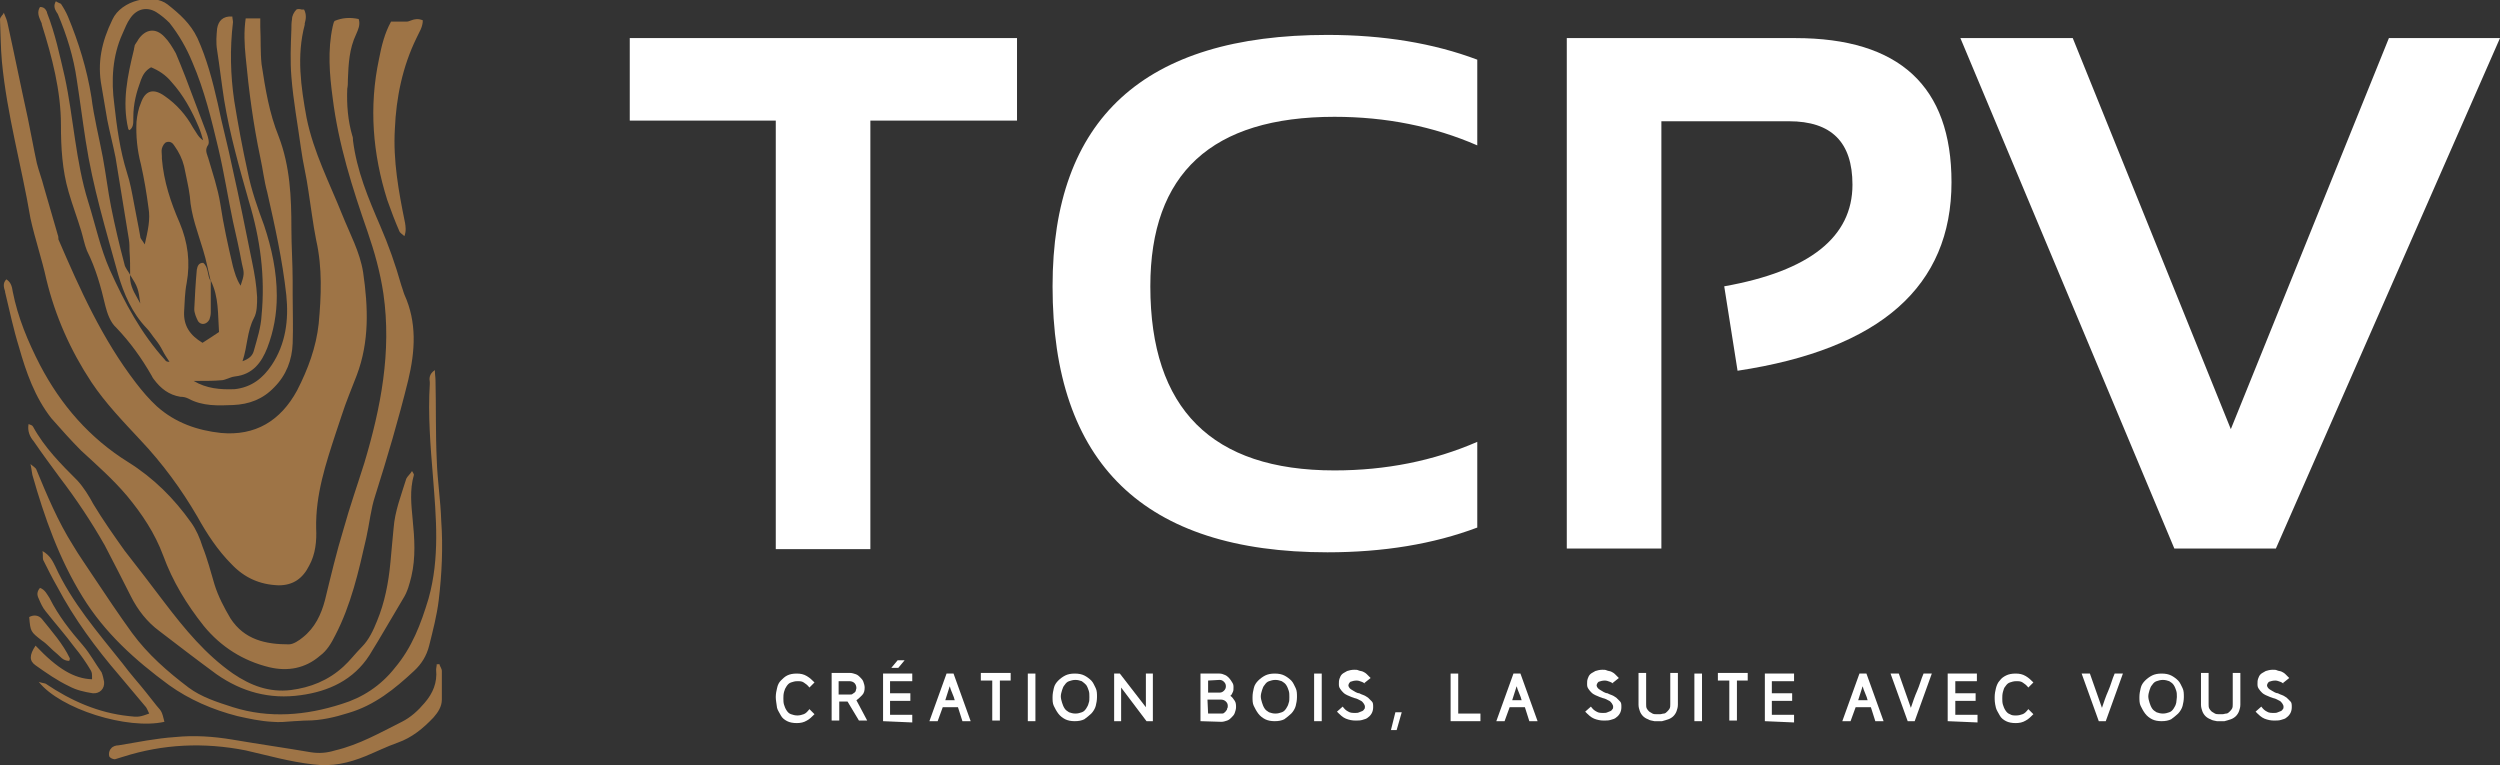 <?xml version="1.0" encoding="utf-8"?>
<!-- Generator: Adobe Illustrator 28.2.0, SVG Export Plug-In . SVG Version: 6.00 Build 0)  -->
<svg version="1.1" id="Calque_1" xmlns:mydata="http://www.w3.org/2000/svg"
	 xmlns="http://www.w3.org/2000/svg" xmlns:xlink="http://www.w3.org/1999/xlink" x="0px" y="0px" viewBox="0 0 393.8 120.5"
	 style="enable-background:new 0 0 393.8 120.5;" xml:space="preserve">
<rect x="0" y="0" width="393.8" height="120.5" fill="#333333" stroke="none"/>
<style type="text/css">
	.st0{fill:#FFFFFF;}
	.st1{fill-rule:evenodd;clip-rule:evenodd;fill:#9E7446;}
</style>
<g>
	<g>
		<path class="st0" d="M122.2,109.8c0-0.5,0.1-1,0.2-1.4c0.1-0.5,0.3-0.9,0.6-1.2s0.6-0.6,1-0.8s0.9-0.3,1.5-0.3
			c0.6,0,1.1,0.1,1.6,0.4s0.8,0.6,1.2,1l-0.8,0.8c-0.3-0.4-0.6-0.6-0.9-0.8s-0.6-0.2-1-0.2c-0.4,0-0.7,0.1-1,0.2
			c-0.3,0.1-0.5,0.3-0.7,0.6s-0.3,0.5-0.4,0.9s-0.1,0.7-0.1,1c0,0.3,0,0.7,0.1,1s0.2,0.6,0.4,0.9c0.2,0.3,0.4,0.5,0.7,0.6
			s0.6,0.2,1,0.2c0.4,0,0.7-0.1,1-0.2s0.6-0.4,0.9-0.8l0.8,0.8c-0.4,0.4-0.8,0.8-1.2,1c-0.5,0.3-1,0.4-1.6,0.4
			c-0.6,0-1.1-0.1-1.5-0.3s-0.8-0.5-1-0.9s-0.5-0.8-0.6-1.2C122.3,110.7,122.2,110.3,122.2,109.8L122.2,109.8z"/>
		<path class="st0" d="M133.5,110.5h-1.3v3H131v-7.5h2.9c0.3,0,0.6,0.1,0.9,0.2s0.5,0.3,0.7,0.5c0.2,0.2,0.4,0.4,0.5,0.7
			c0.1,0.3,0.2,0.6,0.2,0.9c0,0.5-0.1,0.9-0.4,1.2s-0.6,0.6-0.9,0.8l1.7,3.2h-1.3L133.5,110.5z M132.2,109.4h1.7
			c0.2,0,0.3,0,0.4-0.1c0.1-0.1,0.2-0.1,0.3-0.2s0.2-0.2,0.2-0.3s0.1-0.3,0.1-0.4c0-0.3-0.1-0.6-0.3-0.8s-0.5-0.3-0.8-0.3h-1.7
			V109.4z"/>
		<path class="st0" d="M139.1,113.6v-7.5h4.6v1.2h-3.5v1.9h3.2v1.2h-3.2v2.2h3.5v1.2L139.1,113.6z M140.4,105.2l1-1.2h1.1l-1,1.2
			H140.4z"/>
		<path class="st0" d="M150.9,111.4h-2.4l-0.8,2.2h-1.3l2.7-7.5h1.1l2.7,7.5h-1.3L150.9,111.4z M148.9,110.3h1.5
			c-0.1-0.2-0.1-0.4-0.2-0.6c-0.1-0.2-0.1-0.3-0.2-0.5c-0.1-0.2-0.1-0.3-0.2-0.5c-0.1-0.2-0.1-0.4-0.2-0.6L148.9,110.3z"/>
		<path class="st0" d="M157.5,107.2v6.3h-1.2v-6.3h-1.8v-1.2h4.7v1.2H157.5z"/>
		<path class="st0" d="M161.9,113.6v-7.5h1.2v7.5H161.9z"/>
		<path class="st0" d="M171.6,109.8c0-0.4,0-0.7-0.1-1c-0.1-0.3-0.2-0.6-0.4-0.9c-0.2-0.2-0.4-0.4-0.7-0.6c-0.3-0.1-0.6-0.2-1-0.2
			c-0.4,0-0.7,0.1-1,0.2c-0.3,0.1-0.5,0.3-0.7,0.6c-0.2,0.2-0.3,0.5-0.4,0.8s-0.2,0.7-0.2,1s0.1,0.7,0.2,1s0.2,0.6,0.4,0.9
			s0.4,0.4,0.7,0.6c0.3,0.1,0.6,0.2,1,0.2c0.4,0,0.7-0.1,1-0.2c0.3-0.1,0.5-0.3,0.7-0.6s0.3-0.5,0.4-0.9
			C171.6,110.5,171.6,110.1,171.6,109.8L171.6,109.8z M172.8,109.8c0,0.5-0.1,1-0.2,1.4s-0.4,0.9-0.7,1.2s-0.7,0.6-1.1,0.9
			c-0.4,0.2-0.9,0.3-1.5,0.3s-1.1-0.1-1.5-0.3c-0.4-0.2-0.8-0.5-1.1-0.9c-0.3-0.4-0.5-0.8-0.7-1.2s-0.2-0.9-0.2-1.4
			c0-0.5,0.1-1,0.2-1.4c0.1-0.5,0.4-0.9,0.7-1.2s0.7-0.6,1.1-0.8s0.9-0.3,1.5-0.3c0.6,0,1.1,0.1,1.5,0.3c0.4,0.2,0.8,0.5,1.1,0.8
			s0.5,0.8,0.7,1.2S172.8,109.3,172.8,109.8z"/>
		<path class="st0" d="M180.6,113.6l-4-5.3v5.3h-1.1v-7.5h0.9l4.1,5.3v-5.3h1.1v7.5H180.6z"/>
		<path class="st0" d="M189.1,113.6v-7.5h3c0.3,0,0.6,0.1,0.8,0.2c0.3,0.1,0.5,0.3,0.7,0.5c0.2,0.2,0.3,0.4,0.5,0.7s0.2,0.5,0.2,0.8
			c0,0.3,0,0.5-0.1,0.7s-0.2,0.5-0.4,0.6c0.3,0.2,0.5,0.5,0.7,0.8c0.2,0.3,0.2,0.7,0.2,1c0,0.3-0.1,0.6-0.2,0.9s-0.3,0.5-0.5,0.7
			s-0.4,0.4-0.7,0.5s-0.6,0.2-0.9,0.2L189.1,113.6z M190.3,112.4h2.1c0.2,0,0.3,0,0.4-0.1c0.1-0.1,0.2-0.1,0.3-0.3
			c0.1-0.1,0.2-0.2,0.2-0.4c0.1-0.1,0.1-0.3,0.1-0.4c0-0.3-0.1-0.5-0.3-0.7c-0.2-0.2-0.5-0.3-0.8-0.3h-2.1L190.3,112.4z
			 M190.3,107.2v1.9h1.8c0.3,0,0.5-0.1,0.7-0.3c0.2-0.2,0.3-0.4,0.3-0.7c0-0.3-0.1-0.5-0.3-0.7c-0.2-0.2-0.4-0.3-0.7-0.3
			L190.3,107.2z"/>
		<path class="st0" d="M203.1,109.8c0-0.4,0-0.7-0.1-1s-0.2-0.6-0.4-0.9s-0.4-0.4-0.7-0.6c-0.3-0.1-0.6-0.2-1-0.2
			c-0.4,0-0.7,0.1-1,0.2c-0.3,0.1-0.5,0.3-0.7,0.6c-0.2,0.2-0.3,0.5-0.4,0.8c-0.1,0.3-0.2,0.7-0.2,1s0.1,0.7,0.2,1s0.2,0.6,0.4,0.9
			s0.4,0.4,0.7,0.6c0.3,0.1,0.6,0.2,1,0.2c0.4,0,0.7-0.1,1-0.2c0.3-0.1,0.5-0.3,0.7-0.6s0.3-0.5,0.4-0.9
			C203.1,110.5,203.1,110.1,203.1,109.8L203.1,109.8z M204.3,109.8c0,0.5-0.1,1-0.2,1.4s-0.4,0.9-0.7,1.2s-0.7,0.6-1.1,0.9
			c-0.4,0.2-0.9,0.3-1.5,0.3s-1.1-0.1-1.5-0.3c-0.4-0.2-0.8-0.5-1.1-0.9c-0.3-0.4-0.5-0.8-0.7-1.2s-0.2-0.9-0.2-1.4
			c0-0.5,0.1-1,0.2-1.4c0.1-0.5,0.4-0.9,0.7-1.2s0.7-0.6,1.1-0.8c0.4-0.2,0.9-0.3,1.5-0.3s1.1,0.1,1.5,0.3s0.8,0.5,1.1,0.8
			s0.5,0.8,0.7,1.2S204.3,109.3,204.3,109.8z"/>
		<path class="st0" d="M207,113.6v-7.5h1.2v7.5H207z"/>
		<path class="st0" d="M215.2,107.9c-0.2-0.2-0.4-0.4-0.7-0.5s-0.5-0.2-0.8-0.2c-0.4,0-0.7,0.1-1,0.2c-0.2,0.2-0.3,0.4-0.3,0.6
			c0,0.1,0.1,0.3,0.2,0.4s0.2,0.2,0.4,0.3s0.3,0.2,0.5,0.3s0.4,0.2,0.6,0.2h0c0.2,0.1,0.4,0.2,0.7,0.3c0.3,0.1,0.5,0.3,0.7,0.4
			c0.2,0.2,0.4,0.4,0.6,0.6s0.2,0.5,0.2,0.9c0,0.4-0.1,0.7-0.2,0.9s-0.3,0.5-0.6,0.7c-0.2,0.2-0.5,0.3-0.9,0.4
			c-0.3,0.1-0.7,0.1-1.1,0.1c-0.5,0-1-0.1-1.5-0.3s-0.9-0.6-1.4-1.1l0.9-0.8c0.3,0.4,0.5,0.6,0.9,0.8c0.3,0.2,0.7,0.2,1.1,0.2
			c0.2,0,0.4,0,0.6-0.1s0.3-0.1,0.5-0.2s0.2-0.2,0.3-0.3c0.1-0.1,0.1-0.2,0.1-0.4c0-0.2-0.1-0.3-0.2-0.5c-0.1-0.1-0.2-0.3-0.4-0.4
			s-0.4-0.2-0.6-0.3c-0.2-0.1-0.4-0.1-0.6-0.2l-0.3-0.1c-0.2-0.1-0.5-0.2-0.7-0.3s-0.4-0.2-0.6-0.4c-0.2-0.2-0.3-0.3-0.5-0.6
			s-0.2-0.5-0.2-0.8c0-0.3,0-0.5,0.1-0.8s0.2-0.5,0.4-0.7c0.2-0.2,0.5-0.3,0.8-0.5c0.3-0.1,0.7-0.2,1.1-0.2c0.3,0,0.5,0,0.7,0.1
			s0.5,0.1,0.7,0.2c0.2,0.1,0.4,0.2,0.6,0.4s0.4,0.4,0.6,0.6l-1,0.8L215.2,107.9z"/>
		<path class="st0" d="M219.1,115l0.7-2.8h1l-0.8,2.8H219.1z"/>
		<path class="st0" d="M228.5,113.6v-7.5h1.2v6.3h3.5v1.2H228.5z"/>
		<path class="st0" d="M240.2,111.4h-2.4l-0.8,2.2h-1.3l2.7-7.5h1.1l2.7,7.5h-1.3L240.2,111.4z M238.2,110.3h1.5
			c-0.1-0.2-0.1-0.4-0.2-0.6s-0.1-0.3-0.2-0.5c-0.1-0.2-0.1-0.3-0.2-0.5c-0.1-0.2-0.1-0.4-0.2-0.6L238.2,110.3z"/>
		<path class="st0" d="M254.3,107.9c-0.2-0.2-0.4-0.4-0.7-0.5s-0.5-0.2-0.8-0.2c-0.4,0-0.7,0.1-1,0.2c-0.2,0.2-0.3,0.4-0.3,0.6
			c0,0.1,0.1,0.3,0.2,0.4s0.2,0.2,0.4,0.3s0.3,0.2,0.5,0.3s0.4,0.2,0.6,0.2h0c0.2,0.1,0.4,0.2,0.7,0.3c0.3,0.1,0.5,0.3,0.7,0.4
			c0.2,0.2,0.4,0.4,0.6,0.6s0.2,0.5,0.2,0.9c0,0.4-0.1,0.7-0.2,0.9s-0.3,0.5-0.6,0.7c-0.2,0.2-0.5,0.3-0.9,0.4
			c-0.3,0.1-0.7,0.1-1.1,0.1c-0.5,0-1-0.1-1.5-0.3s-0.9-0.6-1.4-1.1l0.9-0.8c0.3,0.4,0.5,0.6,0.9,0.8c0.3,0.2,0.7,0.2,1.1,0.2
			c0.2,0,0.4,0,0.6-0.1s0.3-0.1,0.5-0.2s0.2-0.2,0.3-0.3c0.1-0.1,0.1-0.2,0.1-0.4c0-0.2-0.1-0.3-0.2-0.5c-0.1-0.1-0.2-0.3-0.4-0.4
			s-0.4-0.2-0.6-0.3c-0.2-0.1-0.4-0.1-0.6-0.2l-0.3-0.1c-0.2-0.1-0.5-0.2-0.7-0.3s-0.4-0.2-0.6-0.4c-0.2-0.2-0.3-0.3-0.5-0.6
			s-0.2-0.5-0.2-0.8c0-0.3,0-0.5,0.1-0.8s0.2-0.5,0.4-0.7c0.2-0.2,0.5-0.3,0.8-0.5c0.3-0.1,0.7-0.2,1.1-0.2c0.3,0,0.5,0,0.7,0.1
			s0.5,0.1,0.7,0.2c0.2,0.1,0.4,0.2,0.6,0.4s0.4,0.4,0.6,0.6l-1,0.8L254.3,107.9z"/>
		<path class="st0" d="M261.1,113.6c-0.2,0-0.4,0-0.5,0c-0.4-0.1-0.7-0.1-1-0.3c-0.3-0.1-0.6-0.3-0.8-0.5s-0.4-0.5-0.5-0.8
			c-0.1-0.3-0.2-0.6-0.2-1v-5h1.2v4.9c0,0.3,0,0.5,0.1,0.7c0.1,0.2,0.2,0.3,0.4,0.5c0.2,0.1,0.3,0.2,0.5,0.3
			c0.2,0.1,0.4,0.1,0.6,0.1c0,0,0.1,0,0.1,0s0,0,0.1,0h0.2c0,0,0,0,0.1,0s0,0,0.1,0c0.2,0,0.4-0.1,0.6-0.1s0.4-0.2,0.5-0.3
			s0.3-0.3,0.4-0.5s0.1-0.4,0.1-0.7v-4.9h1.2v5c0,0.4-0.1,0.7-0.2,1s-0.3,0.6-0.5,0.8c-0.2,0.2-0.5,0.4-0.8,0.5
			c-0.3,0.1-0.6,0.2-1,0.3l-0.4,0L261.1,113.6z"/>
		<path class="st0" d="M266.9,113.6v-7.5h1.2v7.5H266.9z"/>
		<path class="st0" d="M273.6,107.2v6.3h-1.2v-6.3h-1.8v-1.2h4.7v1.2H273.6z"/>
		<path class="st0" d="M278,113.6v-7.5h4.6v1.2h-3.5v1.9h3.2v1.2h-3.2v2.2h3.5v1.2L278,113.6z"/>
		<path class="st0" d="M294.7,111.4h-2.4l-0.8,2.2h-1.3l2.7-7.5h1.1l2.7,7.5h-1.3L294.7,111.4z M292.7,110.3h1.5
			c-0.1-0.2-0.1-0.4-0.2-0.6s-0.1-0.3-0.2-0.5c-0.1-0.2-0.1-0.3-0.2-0.5c-0.1-0.2-0.1-0.4-0.2-0.6L292.7,110.3z"/>
		<path class="st0" d="M301,111.5c0.3-0.9,0.6-1.8,1-2.7s0.6-1.8,1-2.7h1.3l-2.7,7.5h-1.1l-2.7-7.5h1.3L301,111.5z"/>
		<path class="st0" d="M306.8,113.6v-7.5h4.6v1.2H308v1.9h3.2v1.2H308v2.2h3.5v1.2L306.8,113.6z"/>
		<path class="st0" d="M314.2,109.8c0-0.5,0.1-1,0.2-1.4s0.3-0.9,0.6-1.2c0.3-0.4,0.6-0.6,1-0.8s0.9-0.3,1.5-0.3
			c0.6,0,1.1,0.1,1.6,0.4s0.8,0.6,1.2,1l-0.8,0.8c-0.3-0.4-0.6-0.6-0.9-0.8s-0.6-0.2-1-0.2c-0.4,0-0.7,0.1-1,0.2s-0.5,0.3-0.7,0.6
			c-0.2,0.2-0.3,0.5-0.4,0.9s-0.1,0.7-0.1,1c0,0.3,0,0.7,0.1,1s0.2,0.6,0.4,0.9s0.4,0.5,0.7,0.6c0.3,0.2,0.6,0.2,1,0.2
			c0.4,0,0.7-0.1,1-0.2s0.6-0.4,0.9-0.8l0.8,0.8c-0.4,0.4-0.8,0.8-1.2,1c-0.5,0.3-1,0.4-1.6,0.4c-0.6,0-1.1-0.1-1.5-0.3
			s-0.8-0.5-1-0.9s-0.5-0.8-0.6-1.2C314.2,110.7,314.2,110.3,314.2,109.8L314.2,109.8z"/>
		<path class="st0" d="M331.1,111.5c0.3-0.9,0.6-1.8,1-2.7s0.6-1.8,1-2.7h1.3l-2.7,7.5h-1.1l-2.7-7.5h1.3L331.1,111.5z"/>
		<path class="st0" d="M342.9,109.8c0-0.4,0-0.7-0.1-1s-0.2-0.6-0.4-0.9s-0.4-0.4-0.7-0.6c-0.3-0.1-0.6-0.2-1-0.2
			c-0.4,0-0.7,0.1-1,0.2c-0.3,0.1-0.5,0.3-0.7,0.6c-0.2,0.2-0.3,0.5-0.4,0.8c-0.1,0.3-0.2,0.7-0.2,1s0.1,0.7,0.2,1s0.2,0.6,0.4,0.9
			s0.4,0.4,0.7,0.6c0.3,0.1,0.6,0.2,1,0.2c0.4,0,0.7-0.1,1-0.2c0.3-0.1,0.5-0.3,0.7-0.6s0.3-0.5,0.4-0.9
			C342.8,110.5,342.9,110.1,342.9,109.8L342.9,109.8z M344,109.8c0,0.5-0.1,1-0.2,1.4s-0.4,0.9-0.7,1.2s-0.7,0.6-1.1,0.9
			c-0.4,0.2-0.9,0.3-1.5,0.3s-1.1-0.1-1.5-0.3c-0.4-0.2-0.8-0.5-1.1-0.9c-0.3-0.4-0.5-0.8-0.7-1.2s-0.2-0.9-0.2-1.4
			c0-0.5,0.1-1,0.2-1.4c0.1-0.5,0.4-0.9,0.7-1.2s0.7-0.6,1.1-0.8c0.4-0.2,0.9-0.3,1.5-0.3s1.1,0.1,1.5,0.3s0.8,0.5,1.1,0.8
			s0.5,0.8,0.7,1.2S344,109.3,344,109.8z"/>
		<path class="st0" d="M349.7,113.6c-0.2,0-0.4,0-0.5,0c-0.4-0.1-0.7-0.1-1-0.3c-0.3-0.1-0.6-0.3-0.8-0.5s-0.4-0.5-0.5-0.8
			c-0.1-0.3-0.2-0.6-0.2-1v-5h1.2v4.9c0,0.3,0,0.5,0.1,0.7c0.1,0.2,0.2,0.3,0.4,0.5c0.2,0.1,0.3,0.2,0.5,0.3
			c0.2,0.1,0.4,0.1,0.6,0.1c0,0,0.1,0,0.1,0s0,0,0.1,0h0.2c0,0,0,0,0.1,0s0,0,0.1,0c0.2,0,0.4-0.1,0.6-0.1s0.4-0.2,0.5-0.3
			s0.3-0.3,0.4-0.5s0.1-0.4,0.1-0.7v-4.9h1.2v5c0,0.4-0.1,0.7-0.2,1s-0.3,0.6-0.5,0.8c-0.2,0.2-0.5,0.4-0.8,0.5
			c-0.3,0.1-0.6,0.2-1,0.3l-0.4,0L349.7,113.6z"/>
		<path class="st0" d="M359.9,107.9c-0.2-0.2-0.4-0.4-0.7-0.5s-0.5-0.2-0.8-0.2c-0.4,0-0.7,0.1-1,0.2c-0.2,0.2-0.3,0.4-0.3,0.6
			c0,0.1,0.1,0.3,0.2,0.4s0.2,0.2,0.4,0.3s0.3,0.2,0.5,0.3s0.4,0.2,0.6,0.2h0c0.2,0.1,0.4,0.2,0.7,0.3c0.3,0.1,0.5,0.3,0.7,0.4
			c0.2,0.2,0.4,0.4,0.6,0.6s0.2,0.5,0.2,0.9c0,0.4-0.1,0.7-0.2,0.9s-0.3,0.5-0.6,0.7c-0.2,0.2-0.5,0.3-0.9,0.4
			c-0.3,0.1-0.7,0.1-1.1,0.1c-0.5,0-1-0.1-1.5-0.3s-0.9-0.6-1.4-1.1l0.9-0.8c0.3,0.4,0.5,0.6,0.9,0.8c0.3,0.2,0.7,0.2,1.1,0.2
			c0.2,0,0.4,0,0.6-0.1s0.3-0.1,0.5-0.2s0.2-0.2,0.3-0.3c0.1-0.1,0.1-0.2,0.1-0.4c0-0.2-0.1-0.3-0.2-0.5c-0.1-0.1-0.2-0.3-0.4-0.4
			s-0.4-0.2-0.6-0.3c-0.2-0.1-0.4-0.1-0.6-0.2l-0.3-0.1c-0.2-0.1-0.5-0.2-0.7-0.3s-0.4-0.2-0.6-0.4c-0.2-0.2-0.3-0.3-0.5-0.6
			s-0.2-0.5-0.2-0.8c0-0.3,0-0.5,0.1-0.8s0.2-0.5,0.4-0.7c0.2-0.2,0.5-0.3,0.8-0.5c0.3-0.1,0.7-0.2,1.1-0.2c0.3,0,0.5,0,0.7,0.1
			s0.5,0.1,0.7,0.2c0.2,0.1,0.4,0.2,0.6,0.4s0.4,0.4,0.6,0.6l-1,0.8L359.9,107.9z"/>
	</g>
	<g>
		<path class="st0" d="M160.2,6V19h-23.1v67.5h-14.9V19H99.2V6H160.2z"/>
		<path class="st0" d="M232.7,83.1c-6.9,2.6-14.8,3.9-23.6,3.9c-28.9,0-43.3-14-43.3-41.9c0-26.4,14.4-39.6,43.3-39.6
			c8.8,0,16.7,1.3,23.6,3.9v13.5c-6.9-3-14.4-4.5-22.5-4.5c-19.3,0-29,8.9-29,26.7c0,19.3,9.7,29,29,29c8.1,0,15.6-1.5,22.5-4.5
			V83.1z"/>
		<path class="st0" d="M246.8,86.5V6h36c16.4,0,24.6,7.6,24.6,22.7c0,16.4-11.2,26.3-33.7,29.7l-2.1-13.3c13.5-2.4,20.2-7.8,20.2-16
			c0-6.7-3.3-10-10-10h-20.1v67.3H246.8z"/>
		<path class="st0" d="M393.8,6l-35.3,80.4h-16L308.8,6h17.7l24.9,61.6L376.3,6H393.8z"/>
	</g>
	<g>
		<path class="st1" d="M20.4,39.5c0.1,1.3,0.1,2.6,0.1,3.8c-0.3-0.6-0.8-1.1-0.9-1.7c-0.8-3-1.5-6-2.1-9c-0.5-2.5-0.8-5.1-1.3-7.8
			c-0.6-3.2-1.4-6.3-1.8-9.5c-0.7-4.4-2-8.6-3.7-12.7c-0.3-0.7-0.7-1.4-1.1-2C9.4,0.5,9.1,0.4,8.8,0.2C8.4,0.9,8.6,1.4,8.9,1.9
			C9,2,9,2.1,9.1,2.2c1.4,3.3,2.5,6.8,3,10.4c0.5,3.2,0.9,6.4,1.4,9.6c1.1,7.2,3.2,14.1,5.1,21c0.9,3.1,2.2,6.1,4.5,8.5
			c0.5,0.5,0.9,1.2,1.4,1.8c0.4,0.5,0.8,1.1,1.1,1.7c0.3,0.6,0.7,1.2,1.1,1.8c-0.4,0-0.6-0.1-0.7-0.3c-3.8-4.2-6.4-9.1-8.7-14.2
			c-1.5-3.4-2.3-7.2-3.4-10.7c-2-6.4-2.3-13.2-3.7-19.7C9.4,8.7,8.7,5.3,7.4,2c0,0,0-0.1,0-0.1C7.2,1.5,7,1.1,6.3,1.1
			C5.8,1.9,6.1,2.6,6.4,3.3c0.1,0.2,0.2,0.4,0.2,0.6c1.6,5.1,3,10.4,3,15.8c0,3.5,0.2,7.1,1.2,10.5c0.6,2.1,1.4,4.2,2,6.2
			c0.3,1,0.5,2.1,0.9,3.1c1.4,2.8,2.2,5.7,2.9,8.7c0.3,1.2,0.8,2.6,1.7,3.4c2.2,2.3,4,4.8,5.6,7.6c0.1,0.2,0.2,0.4,0.3,0.5
			c1.1,1.5,2.4,2.5,4.2,2.8c0.5,0,0.9,0.1,1.3,0.3c2.2,1.2,4.7,1.1,7,1c2.5-0.1,4.7-0.9,6.5-2.8c1.9-1.9,2.8-4.3,2.9-6.9
			c0.1-2.6,0-5.1,0-7.6v0c0-0.7,0-1.5,0-2.2c0-2.8-0.2-5.5-0.2-8.3c0-4.9-0.2-9.8-2-14.5c-1.5-3.7-2.1-7.5-2.7-11.4
			C41,8.2,41.1,6.2,41,4.3V2.9h-2.3C38.4,5,38.5,7,38.7,9c0.5,5.3,1.2,10.6,2.3,15.8c0.4,1.8,0.6,3.7,1.1,5.5
			c1.2,5.3,2.4,10.7,3,16.2c0.4,3.9-0.1,7.7-2.3,11c-1.4,2.1-3.2,3.5-5.8,3.8c-2.3,0.1-4.5-0.1-6.5-1.3l0.9,0c1.2,0,2.3,0,3.4-0.1
			c0.7,0,1.4-0.5,2.2-0.6c2.8-0.3,4.2-2.2,5.1-4.5c1-2.6,1.5-5.3,1.5-8.2c0-3.8-0.8-7.5-2-11.1C40.6,32.8,39.6,30,39,27
			c-0.8-3.6-1.5-7.4-2.1-11.1c-0.6-4.1-0.7-8.2-0.2-12.4c0-0.3-0.1-0.6-0.1-0.9c-1.5-0.1-2.2,0.7-2.4,1.9c-0.1,1.1-0.2,2.2,0,3.4
			c0.4,2.6,0.7,5.2,1.1,7.8c0.9,5.5,2.4,10.7,3.9,16c1.8,5.9,2.6,11.9,2,18c-0.1,1.9-0.7,3.7-1.2,5.5c-0.2,0.8-0.7,1.3-1.8,1.7
			c0.8-2.4,0.7-4.7,1.8-6.8c0.5-0.9,0.5-2.2,0.5-3.3c-0.1-1.9-0.4-3.7-0.8-5.6c-1-5-2-9.9-3.1-14.8c-0.7-3.4-1.6-6.7-2.3-10.1
			c-0.8-3.5-1.7-7-3.2-10.3c-1.1-2.3-2.8-3.8-4.7-5.3c-2.3-1.8-7.3-0.7-8.7,2.4C16,6.6,15.3,9.9,16,13.6c0.3,1.8,0.6,3.6,0.9,5.3
			c0.4,2,0.9,3.9,1.3,5.9c0.7,4.3,1.4,8.6,2.1,12.9C20.4,38.3,20.4,38.9,20.4,39.5L20.4,39.5z M20.5,43.3c1.2,1.9,1.3,2.2,1.6,4.5
			c-0.2-0.3-0.3-0.6-0.5-0.9C20.9,45.7,20.4,44.6,20.5,43.3z M22.2,12.6c0.3-0.8,0.7-1.5,1.6-2c1.2,0.5,2.3,1.2,3.2,2.3
			c1.9,2.1,3.2,4.5,4.3,7.1c0.3,0.7,0.5,1.4,0.7,2.1c-0.8-0.5-1.1-1.3-1.6-2c-1.1-2-2.6-3.7-4.5-5c-1.7-1.2-3-0.9-3.7,1.1
			c-0.4,0.9-0.6,2-0.7,3c-0.1,2.2,0.1,4.4,0.7,6.7c0.5,2.2,0.9,4.6,1.2,6.9c0.3,1.8-0.1,3.5-0.6,5.7c-0.4-0.7-0.7-0.9-0.7-1.2
			c-0.3-1.8-0.7-3.6-1-5.3c-0.3-1.6-0.6-3.3-1.1-4.8c-1.1-3.5-1.6-7.2-2-10.8c-0.5-3.7-0.3-7.6,1.3-11.1c0.4-0.9,0.7-1.7,1.2-2.4
			c1-1.5,2.6-1.9,4.1-1c0.8,0.5,1.5,1.1,2.1,1.7c1.5,1.9,2.7,4,3.6,6.2c1.9,4.4,3,9,4.1,13.6c0.9,3.8,1.5,7.7,2.3,11.5
			c0.5,2.2,1,4.4,1.4,6.6c0.4,1.6,0.4,1.7-0.2,3.5c-0.7-1.1-0.9-2-1.2-3c-0.8-3.4-1.5-6.6-2-9.9c-0.4-2.5-1.2-4.8-1.9-7.2
			c0-0.1-0.1-0.2-0.1-0.3c-0.2-0.6-0.4-1.1,0.1-1.8c0.2-0.4,0-1.1-0.2-1.7c-1.1-3-2.3-6-3.4-9c-0.5-1.3-1-2.5-1.5-3.7
			c-0.5-0.9-1.1-1.9-1.8-2.6c-1.4-1.5-3-1.2-4.1,0.4c-0.2,0.4-0.5,0.7-0.6,1c0,0.2-0.1,0.4-0.1,0.6c-1,4.1-1.9,8.2-0.9,12.5
			c0,0.1,0.1,0.1,0.2,0.2c0.6-0.4,0.6-1.1,0.6-1.7l0-0.3C21,16.3,21.5,14.5,22.2,12.6L22.2,12.6z M47.9,1.5C48.3,2.3,48.2,3,48,3.7
			c0,0.1,0,0.1,0,0.2c-1.3,4.9-0.6,9.8,0.3,14.7c1.1,5.4,3.6,10.2,5.6,15.2c1.2,3,2.8,5.9,3.3,9.1c0.8,5.5,1,10.9-1,16.2
			c-0.8,2.1-1.7,4.2-2.4,6.4c-0.3,0.9-0.6,1.8-0.9,2.7c-1.6,4.9-3.2,9.7-3.1,15c0.1,2-0.1,4.1-1.1,5.9c-1,2-2.5,3.1-4.8,3.1
			c-3-0.1-5.4-1.2-7.4-3.3c-2.2-2.2-3.9-4.8-5.4-7.5c-2.5-4.3-5.5-8.4-9-12.1c-2.7-2.9-5.5-5.8-7.7-9.1c-3.3-5-5.7-10.4-7.1-16.2
			c-0.7-3.2-1.8-6.4-2.5-9.6C3.4,26.1,1.1,18.1,0.3,9.7C0.1,7.5,0.1,5.3,0,3c0-0.1,0.1-0.3,0.2-0.4C0.3,2.4,0.5,2.3,0.6,2
			c0.3,0.7,0.5,1.2,0.6,1.7c1.1,5,2.1,10,3.2,15c0.5,2.4,0.9,4.7,1.4,7c0.3,1.2,0.8,2.5,1.1,3.7c0.7,2.5,1.5,5.1,2.2,7.6
			c0.1,0.2,0.1,0.5,0.1,0.7c3.4,7.9,6.9,15.7,12.2,22.6c1,1.3,2.1,2.6,3.3,3.7c2.9,2.6,6.4,3.8,10.1,4.2c5.4,0.5,9.4-1.9,12-6.7
			c1.7-3.3,3-6.8,3.4-10.5c0.4-4.3,0.6-8.8-0.4-13.2c-0.5-2.5-0.8-5.1-1.2-7.6c-0.3-2.3-0.9-4.6-1.2-6.9c-0.5-3.7-1.2-7.4-1.5-11.2
			c-0.2-2.5-0.1-4.9,0-7.5c0-0.5,0-1,0.1-1.6c0-0.5,0.3-1.1,0.7-1.5c0.2-0.1,0.5-0.1,0.8,0C47.6,1.5,47.7,1.5,47.9,1.5L47.9,1.5z
			 M1,44c0.8,0.5,0.9,1.3,1,1.9c0.8,4.1,2.4,7.9,4.3,11.6c3.3,6.3,7.8,11.5,13.9,15.3c4,2.5,7.2,5.7,9.9,9.5
			c0.8,1.1,1.4,2.5,1.8,3.8c0.8,2,1.3,4,1.9,6c0.6,1.9,1.5,3.6,2.5,5.3c2.2,3.4,5.6,4.1,9.2,4.1c0.7,0,1.6-0.6,2.2-1.1
			c1.9-1.5,2.9-3.6,3.5-5.9c0.9-3.7,1.8-7.5,2.9-11.1c1-3.6,2.2-7,3.3-10.5c2.6-8.7,4.3-17.5,3-26.6c-0.5-3.4-1.4-6.6-2.5-9.8
			c-2.4-6.9-4.6-13.8-5.5-21.1c-0.5-3.7-0.8-7.5,0-11.2c0.1-0.3,0.1-0.6,0.3-0.9c1.2-0.5,2.4-0.6,3.8-0.3c0.3,0.9-0.1,1.7-0.4,2.4
			c-1.1,2.3-1.2,4.7-1.3,7.1c0,0.5,0,1-0.1,1.5c-0.1,2.5,0.1,5,0.8,7.4c0.1,0.2,0.1,0.5,0.1,0.7c0.6,4.8,2.4,9.1,4.3,13.5
			c1.3,3,2.4,6.1,3.3,9.3c0.2,0.5,0.3,1,0.5,1.5c2,4.4,1.7,8.9,0.6,13.5c-1.5,6.1-3.3,12.2-5.2,18.2c-0.7,2.1-0.9,4.4-1.4,6.6
			c-1.2,5.3-2.4,10.6-4.9,15.4c-0.6,1.2-1.3,2.4-2.4,3.2c-2.3,2-5.1,2.5-8,1.8c-4.1-1-7.6-3.2-10.3-6.5c-2.7-3.4-4.9-7-6.4-11.1
			c-1.3-3.5-3.3-6.5-5.7-9.4c-2.2-2.6-4.7-4.8-7.2-7.1c-1.6-1.6-3.2-3.4-4.7-5.1C5.5,62.6,4.1,58.6,3,54.7c-0.9-2.9-1.5-5.8-2.2-8.7
			c0,0,0-0.1,0-0.1C0.6,45.3,0.4,44.6,1,44L1,44z M61.6,3.4c0.3,0,0.6,0,0.9,0c0.6,0,1.1,0,1.6,0c0.2,0,0.4-0.1,0.7-0.2
			c0.5-0.2,1.1-0.3,1.8,0c0,1.1-0.6,1.9-1,2.8c-2.2,4.5-3.2,9.4-3.4,14.3c-0.3,5,0.6,9.9,1.6,14.8c0.1,0.6,0.2,1.3-0.1,2.1
			c-0.3-0.3-0.7-0.5-0.8-0.8c-0.7-1.6-1.3-3.2-1.9-4.9c-2.3-7.3-2.9-14.7-1.3-22.2C60.1,7.2,60.6,5.2,61.6,3.4L61.6,3.4z M32,39.4
			c0.5,1.6,0.8,3.3,1.2,4.9l0,0v0c-0.6-0.9-0.3-2.2-1.2-2.9c-0.7,0-0.9,0.5-1,1.1c-0.2,2.1-0.3,4.2-0.4,6.2c0,0.6,0.3,1.3,0.6,1.9
			c0.5,0.7,1.4,0.5,1.8-0.3c0.1-0.3,0.2-0.7,0.2-1.1c0-1.1,0-2.2,0-3.3c0-0.5,0-1.1,0-1.6l0,0l0-0.1c1.3,2.6,1.1,5.3,1.3,8.1
			c-0.9,0.6-1.8,1.2-2.6,1.7c-2-1.2-3-2.7-2.9-4.9c0.1-1.5,0.1-3,0.4-4.5c0.6-3.3,0.2-6.4-1.1-9.5c-1.4-3.2-2.5-6.5-2.8-10.1
			c0-0.1,0-0.2,0-0.4c0-0.4-0.1-0.8,0-1.2c0.1-0.4,0.4-0.9,0.7-1c0.6-0.2,1,0.1,1.3,0.6c0.7,1,1.2,2,1.5,3.2
			c0.3,1.6,0.7,3.1,0.9,4.7C30.1,34,31.2,36.7,32,39.4L32,39.4z M68.5,58.3c0,0.7,0.1,1.1,0.1,1.6c0.1,4.1,0,8.4,0.2,12.6
			c0.1,3.2,0.6,6.3,0.7,9.5c0.3,4.2,0.1,8.4-0.4,12.6c-0.3,2.4-0.9,4.7-1.5,7.1c-0.4,1.6-1.2,2.9-2.4,4c-3,2.8-6.2,5.4-10.3,6.6
			c-2.2,0.7-4.4,1.2-6.6,1.2c-0.7,0-1.4,0.1-2,0.1c-1.2,0.1-2.3,0.2-3.4,0.1c-1.9-0.1-3.7-0.5-5.5-0.9c-3.9-1-7.6-2.6-10.8-4.9
			C21.3,104,16.5,99.7,13,94C9.3,88,7,81.5,5.1,74.8C5,74.4,5,74,4.8,73.1c0.6,0.5,0.8,0.6,0.9,0.8c1.7,4.1,3.4,8.2,5.8,12
			c1,1.7,2.1,3.2,3.2,4.9c2,3,4,6,6.1,8.9c2.5,3.4,5.6,6.1,8.9,8.6c2,1.5,4.5,2.3,7,3.1c5.7,1.8,11.5,1.3,17.1-0.5
			c3.3-1,6.2-2.9,8.4-5.7c2.7-3.2,4.1-6.9,5.3-10.9c1.8-6.4,1.2-12.8,0.7-19.2c-0.4-4.9-0.8-9.7-0.5-14.6c0-0.1,0-0.2,0-0.3
			C67.6,59.6,67.6,58.9,68.5,58.3L68.5,58.3z M65.2,74.8c0-0.1-0.1-0.3-0.3-0.6c-0.3,0.5-0.7,0.8-0.9,1.2c-0.8,2.6-1.8,5.1-2,7.8
			c-0.2,1.8-0.3,3.5-0.5,5.4c-0.3,3.2-0.9,6.3-2.1,9.2c-0.6,1.5-1.3,3-2.4,4.1c-1,1-1.9,2.2-2.9,3.1c-2.4,2.2-5.2,3.3-8.3,3.7
			c-3.4,0.4-6.3-0.7-9.1-2.6c-4.3-3-7.6-7-10.8-11.2c-2.1-2.8-4.2-5.5-6.3-8.2c-1.7-2.4-3.4-4.8-4.9-7.3c-0.7-1.3-1.5-2.6-2.5-3.7
			c-2.6-2.6-5.2-5.2-7-8.5c-0.1-0.2-0.4-0.3-0.7-0.4c-0.2,1.1,0.2,2,0.8,2.7c1.3,1.9,2.7,3.8,4.1,5.7c2.6,3.4,5,7,7.1,10.7
			c1.4,2.7,2.8,5.4,4.1,8c1.1,2.2,2.6,4.1,4.5,5.5c3,2.3,6,4.6,9,6.8c4,2.8,8.4,4,13.3,3.3c4.4-0.6,8.3-2.4,10.8-6.3
			c1.8-2.9,3.5-5.9,5.3-8.9c0.7-1.1,1-2.3,1.3-3.5c0.7-3,0.5-6,0.2-9C64.8,79.6,64.5,77.2,65.2,74.8L65.2,74.8z M6.1,107.4
			c3.4,4.3,14,7.6,19.8,6.3c-0.4-1.6-0.4-1.6-1.2-2.5c-1.1-1.4-2.2-2.8-3.4-4.2c-0.7-0.8-1.3-1.6-2-2.5c-3.9-4.9-8-9.6-10.6-15.3
			c-0.4-0.8-0.8-1.7-2-2.4c0.1,0.7,0,1.1,0.1,1.4c0.7,1.4,1.4,2.8,2.2,4.2c2.7,5.1,6.1,9.7,9.8,14c1.4,1.7,2.8,3.3,4.2,5
			c0.2,0.3,0.3,0.6,0.5,1c-1.4,0.5-1.7,0.6-3.2,0.4c-4.8-0.5-9.1-2.4-13.1-5.1C7,107.6,6.6,107.6,6.1,107.4L6.1,107.4z M5.6,101.7
			c3.5,3.7,6.1,5.2,8.9,5.3c0-0.1,0-0.2,0-0.3c0-0.4,0-0.8-0.2-1.1c-0.7-1.2-1.6-2.5-2.6-3.7c-1.4-1.9-3-3.7-4.5-5.6
			c-0.5-0.6-0.8-1.3-1.1-2c-0.3-0.6-0.3-1.1,0.2-1.7c0.8,0.3,1.1,1,1.5,1.6c1.4,2.8,3.3,5.2,5.3,7.5c1.1,1.3,1.9,2.8,2.9,4.2
			c0.2,0.5,0.3,1,0.4,1.5c0.1,1.1-0.7,1.9-1.8,1.8c-1.3-0.2-2.6-0.5-3.7-1.1c-1.9-0.9-3.6-2.1-5.3-3.3
			C4.6,104.1,4.6,103.2,5.6,101.7L5.6,101.7z M10.9,104.1c-1,0-1.4-0.7-1.9-1.1c-0.9-0.7-1.5-1.5-2.4-2.1c-1.8-1.4-1.8-1.4-2-3.7
			c0.7-0.4,1.5-0.3,2,0.3c1.6,2,3.3,3.9,4.4,6.2C11,103.8,11,103.9,10.9,104.1L10.9,104.1z M69.2,104.6c0.1,0.4,0.4,0.7,0.4,1.1
			c0,1,0,2,0,3c0,0.5,0,1,0,1.5c0,1.1-0.6,2-1.3,2.8c-1.6,1.7-3.4,3.2-5.7,4c-1.7,0.6-3.3,1.4-5,2.1c-2.7,1.1-5.3,1.7-8.3,1.3
			c-3.6-0.4-7.1-1.4-10.6-2.2c-6.6-1.3-13-1-19.3,1c-0.4,0.1-0.9,0.3-1.3,0.4c-0.3,0-0.8-0.2-0.9-0.5c-0.1-0.4,0-0.9,0.3-1.2
			c0.2-0.3,0.7-0.5,1.2-0.5c3-0.5,5.9-1.1,8.9-1.3c3-0.3,6-0.1,9,0.4c4.1,0.7,8.3,1.3,12.4,2c1.3,0.2,2.5,0.1,3.8-0.3
			c3.8-0.9,7.1-2.8,10.5-4.5c1.4-0.7,2.6-1.8,3.6-3c1.3-1.5,2-3.2,1.8-5.2c0-0.3,0.1-0.6,0.1-0.9C68.9,104.7,69.1,104.6,69.2,104.6
			L69.2,104.6z"/>
	</g>
</g>
</svg>
